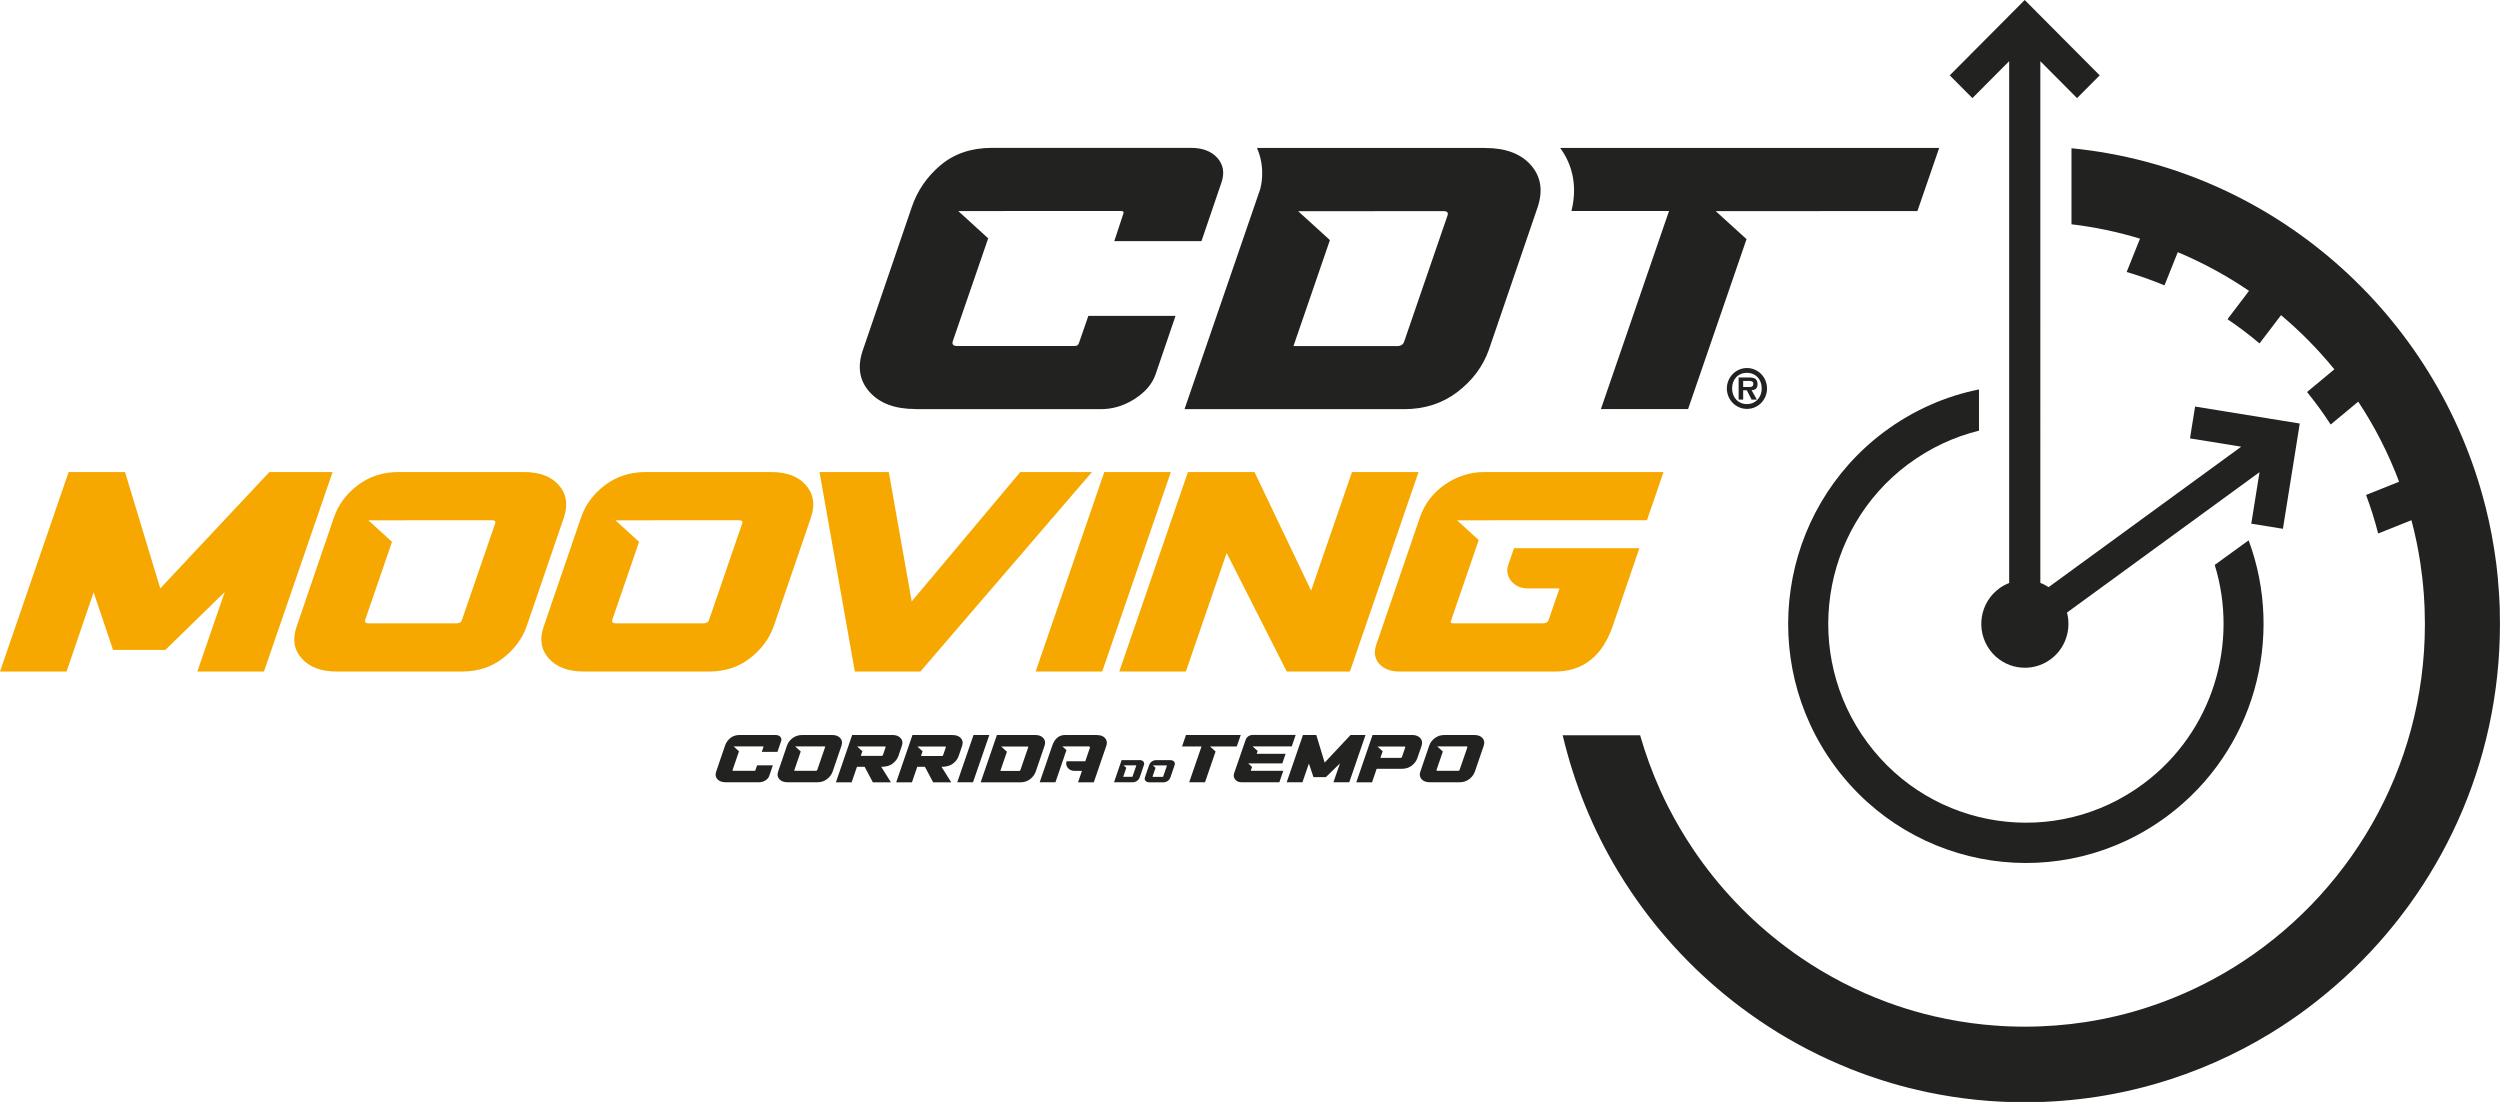 <?xml version="1.0" encoding="UTF-8"?>
<svg id="Camada_2" data-name="Camada 2" xmlns="http://www.w3.org/2000/svg" viewBox="0 0 395.14 174.17">
  <defs>
    <style>
      .cls-1 {
        fill: #f6a800;
      }

      .cls-1, .cls-2 {
        stroke-width: 0px;
      }

      .cls-2 {
        fill: #222221;
      }
    </style>
  </defs>
  <g id="Camada_1-2" data-name="Camada 1">
    <g>
      <path class="cls-2" d="m144.67,64.67h29.32c1.87,0,3.65-.53,5.34-1.61,1.68-1.07,2.79-2.37,3.32-3.9l3.15-9.23h-13.78l-1.49,4.3c-.09.31-.32.46-.69.46h-18.56c-.61,0-.84-.25-.69-.75l5.6-16.27-4.73-4.31h7.04s.08-.01.12-.01h18.56c.37,0,.49.15.36.46l-1.42,4.3h13.78l3.15-9.23c.53-1.53.32-2.83-.62-3.9-.94-1.07-2.35-1.61-4.22-1.61h-31.43c-3.23,0-5.93.91-8.1,2.72-2.16,1.82-3.69,4.04-4.58,6.68l-7.69,22.48c-.94,2.64-.6,4.87,1.01,6.68,1.61,1.82,4.03,2.72,7.27,2.72"/>
      <path class="cls-2" d="m234.75,23.38h-36.08c1.48,3.37.53,6.41.53,6.41h.02s-12,34.88-12,34.88h34.73c3.23,0,6.04-.91,8.41-2.72,2.37-1.81,4.03-4.04,4.97-6.68l7.69-22.48c.89-2.64.55-4.86-1.04-6.68-1.59-1.81-4-2.72-7.23-2.72m-5.98,10.72l-6.82,19.84c-.15.5-.53.75-1.13.75h-16.38l5.76-16.75-5.02-4.57h6.59s16.38-.01,16.38-.01c.61,0,.82.25.62.74"/>
      <path class="cls-2" d="m248.37,33.35h15.43l-10.77,31.31h13.78l9.24-26.86-4.87-4.43h6.4s25.48-.01,25.48-.01l3.44-9.98h-59.91c2.09,2.84,2.71,6.31,1.78,9.98"/>
      <path class="cls-2" d="m272.94,61.4c0,1.78,1.41,3.23,3.18,3.23s3.17-1.45,3.17-3.23-1.42-3.23-3.17-3.23-3.18,1.45-3.18,3.23m5.51,0c0,1.44-.98,2.47-2.34,2.47s-2.34-1.02-2.34-2.47.95-2.47,2.34-2.47,2.34,1.02,2.34,2.47"/>
      <path class="cls-2" d="m274.8,63.16h.72v-1.48h.57l.76,1.48h.83l-.83-1.48c.6-.04.94-.3.94-.95,0-.82-.44-1.07-1.33-1.07h-1.66v3.49Zm.72-2.95h.78c.33,0,.82-.03.82.44,0,.44-.27.53-.65.52h-.95v-.96Z"/>
      <path class="cls-2" d="m317.56,9.68v82.47c-.54.21-1.06.48-1.55.84-3.08,2.24-3.78,6.57-1.55,9.68s6.54,3.8,9.62,1.56c2.38-1.73,3.33-4.71,2.62-7.41l30.43-22.19-1.3,8.14,5,.81,1.86-11.61.8-5.03-2.94-.48-2.06-.33-11.54-1.87-.81,5.03,8.1,1.31-30.44,22.2c-.42-.27-.85-.5-1.31-.67V9.68l5.8,5.83,3.58-3.6-8.27-8.31-3.58-3.6-2.11,2.12-1.47,1.48-8.27,8.31,3.58,3.6,5.8-5.83Z"/>
      <path class="cls-2" d="m301.58,73.38c3.46-2.58,7.27-4.34,11.21-5.31v-6.52c-5.27,1.06-10.39,3.28-14.99,6.71-16.66,12.45-20.13,36.12-7.76,52.88,12.38,16.76,35.91,20.25,52.57,7.8,13.74-10.27,18.5-28.18,12.8-43.54l-5.36,3.89c3.82,12.38-.28,26.37-11.21,34.54-13.85,10.35-33.42,7.45-43.71-6.49-10.29-13.93-7.4-33.62,6.45-43.97"/>
      <path class="cls-2" d="m395.11,96.44c0-.21-.02-.42-.02-.63-.02-.54-.04-1.07-.08-1.61-.01-.21-.02-.41-.04-.61-.05-.68-.1-1.35-.16-2.02,0-.04,0-.07,0-.11-.07-.74-.15-1.47-.24-2.2-.02-.13-.03-.25-.05-.38-.08-.61-.16-1.22-.26-1.82-.02-.14-.04-.29-.07-.43-.11-.7-.23-1.39-.36-2.08,0,0,0-.02,0-.02-.14-.75-.3-1.5-.46-2.25,0-.02-.01-.05-.02-.07-.15-.68-.31-1.36-.48-2.04-.01-.05-.02-.1-.04-.15h0c-7.67-30.37-33.68-53.46-65.42-56.59v12.02c3.72.44,7.34,1.21,10.83,2.27l-2.11,5.27c2.03.59,4.02,1.3,5.98,2.11l2.1-5.24c3.97,1.66,7.74,3.71,11.26,6.11l-3.4,4.48c1.74,1.17,3.43,2.45,5.06,3.83l3.4-4.47c3.07,2.58,5.89,5.45,8.43,8.56l-4.32,3.59c.72.89,1.42,1.8,2.1,2.74.57.79,1.11,1.59,1.64,2.4l4.35-3.62c2.6,3.93,4.78,8.18,6.46,12.66l-5.22,2.09c.75,2,1.39,4.04,1.91,6.09l5.26-2.1c.6,2.24,1.07,4.52,1.42,6.85,0,.03,0,.06.01.09.11.75.21,1.5.3,2.26,0,.04,0,.09.01.13.08.71.15,1.43.2,2.15,0,.06.01.13.02.19.05.71.09,1.43.12,2.15,0,.14.01.29.01.43.02.72.04,1.45.04,2.18,0,23.02-12.22,43.23-30.48,54.4-.43.27-.87.53-1.31.78-3.97,2.3-8.22,4.18-12.67,5.58-.99.31-1.99.6-3,.86-1.01.26-2.03.5-3.06.71-1.03.21-2.07.4-3.11.56-3.14.48-6.35.73-9.62.73-1.63,0-3.26-.06-4.86-.19-.54-.04-1.07-.09-1.6-.14-2.65-.27-5.26-.71-7.81-1.3-.51-.12-1.02-.24-1.52-.37-2.02-.52-4-1.15-5.94-1.86-4.84-1.79-9.41-4.15-13.61-7.01-.84-.57-1.67-1.17-2.48-1.78-2.84-2.14-5.5-4.51-7.94-7.09-2.45-2.58-4.68-5.37-6.67-8.33-1.42-2.12-2.72-4.32-3.89-6.61-.47-.91-.91-1.84-1.33-2.78-1.24-2.77-2.29-5.64-3.14-8.6h-12.24c1.83,7.72,4.81,14.99,8.8,21.59.63,1.04,1.28,2.06,1.96,3.07,4.73,7.04,10.6,13.23,17.36,18.31,1.93,1.45,3.93,2.81,5.99,4.08.52.32,1.04.63,1.56.93,2.1,1.21,4.26,2.33,6.48,3.34,1.11.5,2.23.98,3.37,1.44,3.41,1.35,6.94,2.47,10.57,3.31.61.14,1.21.27,1.82.4,4.89,1.01,9.94,1.54,15.12,1.54,3.88,0,7.7-.3,11.42-.87,1.86-.29,3.7-.64,5.52-1.07,1.21-.28,2.41-.59,3.6-.93,6.53-1.87,12.7-4.61,18.38-8.08,2.06-1.26,4.06-2.62,5.99-4.08.48-.36.96-.73,1.43-1.11.95-.75,1.87-1.52,2.78-2.31.45-.4.9-.8,1.35-1.2,15.13-13.83,24.64-33.77,24.64-55.91,0-.73-.01-1.45-.03-2.17"/>
      <path class="cls-2" d="m184.96,120.14h-2.2c-.28,0-.51.08-.72.23-.2.15-.34.34-.42.57l-.65,1.91c-.08.22-.05.41.08.57.14.15.34.23.62.23h2.2c.27,0,.51-.08.71-.23s.34-.34.42-.57l.65-1.91c.08-.22.05-.41-.09-.57-.14-.15-.34-.23-.61-.23m-1.08,2.59s-.05.06-.1.06h-1.54c-.05,0-.07-.02-.06-.06l.47-1.37-.42-.38h.61s0,0,.01,0h1.54c.05,0,.07.02.05.06l-.58,1.68Z"/>
      <path class="cls-2" d="m180.11,120.14h-2.83l-1.2,3.5h2.94c.27,0,.51-.08.71-.23.2-.15.34-.34.42-.57l.65-1.91c.08-.22.05-.41-.09-.57-.13-.15-.34-.23-.61-.23m-1.08,2.59s-.04.06-.1.06h-1.39l.49-1.42-.43-.39h.56s1.39,0,1.39,0c.05,0,.07.02.05.06l-.58,1.68Z"/>
      <path class="cls-2" d="m129.19,123.64c.59,0,1.09-.16,1.52-.49.43-.33.73-.73.9-1.21l1.39-4.07c.16-.48.1-.88-.19-1.21-.29-.33-.72-.49-1.31-.49h-4.7c-.59,0-1.1.17-1.53.49-.43.33-.73.73-.89,1.21l-1.39,4.07c-.17.48-.11.88.18,1.21.29.33.73.49,1.32.49h4.7Zm-3.63-1.94l1-2.92-.89-.81h1.31s.01,0,.02,0h3.3c.11,0,.15.04.11.13l-1.24,3.59c-.03.09-.09.14-.2.14h-3.3c-.11,0-.15-.04-.13-.14"/>
      <path class="cls-2" d="m141.08,120.69c.45-.34.75-.73.92-1.2l.55-1.62c.16-.47.1-.87-.19-1.2-.29-.33-.72-.5-1.31-.5h-6.36l-2.57,7.48h2.49l.84-2.45h1.21l1.3,2.45h2.86l-1.54-2.45h.05c.72,0,1.3-.17,1.75-.5m-5.03-1.22l.25-.74-.83-.76h1.09s3.3,0,3.3,0c.11,0,.15.04.11.13l-.42,1.23c-.03.09-.09.13-.2.13h-3.3Z"/>
      <path class="cls-2" d="m150.58,116.17h-6.36l-2.57,7.48h2.49l.84-2.45h1.21l1.3,2.45h2.86l-1.54-2.45h.05c.72,0,1.3-.17,1.75-.5.44-.34.75-.73.91-1.2l.55-1.62c.16-.47.1-.87-.19-1.2s-.72-.5-1.31-.5m-1.08,1.94l-.42,1.23c-.03.09-.09.14-.2.14h-3.3l.25-.74-.83-.76h1.09s3.3,0,3.3,0c.11,0,.15.04.11.13"/>
      <polygon class="cls-2" points="151.3 123.64 153.79 123.64 156.37 116.17 153.87 116.17 151.3 123.64"/>
      <path class="cls-2" d="m173.38,116.17h-5.03c-.97,0-1.65.57-2.04,1.7l-1.98,5.77h2.49l.62-1.81.52-1.52.6-1.75-.65-.59h1.13s.03,0,.05,0h2.94c.21,0,.29.09.22.26l-.71,2.09h-2.96c-.26.75.35,1.52,1.21,1.52h1.22l-.62,1.81h2.49l1.98-5.77c.16-.48.1-.88-.19-1.21-.29-.33-.72-.49-1.31-.49"/>
      <path class="cls-2" d="m120.39,118.84h2.49l.57-1.67c.1-.28.06-.51-.11-.71-.17-.19-.42-.29-.76-.29h-5.69c-.59,0-1.07.17-1.47.49-.39.33-.67.73-.83,1.21l-1.39,4.07c-.17.48-.11.88.18,1.21.29.33.73.49,1.32.49h5.31c.34,0,.66-.1.97-.29.3-.19.51-.43.6-.71l.57-1.67h-2.49l-.27.78c-.02.06-.06.08-.12.08h-3.36c-.11,0-.15-.04-.12-.13l1.01-2.95-.85-.78h1.27s.01,0,.02,0h3.36c.07,0,.09.03.07.08l-.26.78Z"/>
      <path class="cls-2" d="m162.81,123.15c.43-.33.73-.73.9-1.21l1.39-4.07c.16-.48.1-.88-.19-1.21-.29-.33-.72-.49-1.31-.49h-6.03l-2.57,7.48h6.29c.59,0,1.09-.17,1.52-.49m-1.73-1.31h-2.97l1.04-3.03-.91-.83h1.19s2.97,0,2.97,0c.11,0,.15.04.11.14l-1.23,3.59c-.03.09-.09.13-.2.13"/>
      <path class="cls-2" d="m233.01,116.17h-4.7c-.59,0-1.09.16-1.53.49-.43.33-.73.73-.89,1.21l-1.39,4.07c-.17.48-.11.88.18,1.21.29.33.73.49,1.32.49h4.7c.59,0,1.09-.17,1.52-.49.43-.33.73-.73.9-1.21l1.39-4.07c.16-.48.1-.88-.19-1.21-.29-.33-.72-.49-1.31-.49m-1.08,1.94l-1.24,3.59c-.03.09-.1.13-.21.13h-3.3c-.11,0-.15-.04-.13-.13l1-2.92-.89-.81h1.31s.01,0,.02,0h3.3c.11,0,.15.04.11.13"/>
      <path class="cls-2" d="m224.76,117.22c-.06-.31-.22-.56-.5-.76-.28-.19-.63-.29-1.06-.29h-6.26l-2.57,7.48h2.49l.73-2.14h4.02c.59,0,1.09-.17,1.53-.5.43-.33.73-.73.89-1.2l.66-1.93c.08-.22.1-.44.06-.65m-2.64.89l-.53,1.54c-.04.09-.1.13-.21.13h-3.19l.36-1.05-.83-.75h1.08s3.2,0,3.2,0c.07,0,.11.03.12.08,0,.02,0,.04,0,.05"/>
      <polygon class="cls-2" points="196.11 116.17 187.45 116.17 186.83 117.98 189.91 117.98 187.96 123.64 190.46 123.64 192.13 118.78 191.25 117.98 192.4 117.98 192.4 117.98 195.48 117.98 196.11 116.17"/>
      <polygon class="cls-2" points="213.46 116.17 209.37 120.53 208.05 116.17 205.94 116.17 203.37 123.64 205.86 123.64 206.88 120.68 207.6 122.83 209.56 122.83 211.79 120.66 210.76 123.64 213.26 123.64 215.83 116.17 213.46 116.17"/>
      <path class="cls-2" d="m202.68,120.66l.52-1.52h-4.57l.15-.44-.8-.73h1.05s5.14,0,5.14,0l.62-1.81h-6.78c-.51,0-.96.3-1.12.75l-1.84,5.34c-.24.69.33,1.39,1.12,1.39h6.04l.62-1.81h-5.14l.21-.61-.62-.56h5.38Z"/>
      <polygon class="cls-1" points="187.76 74.61 198.28 74.61 207.23 93.35 213.69 74.61 224.21 74.61 213.36 106.14 203.38 106.14 193.88 87.4 187.43 106.14 176.91 106.14 187.76 74.61"/>
      <polygon class="cls-1" points="161.26 74.61 172.59 74.61 145.47 106.14 135.11 106.14 129.53 74.61 140.48 74.61 144.1 95.06 161.26 74.61"/>
      <path class="cls-1" d="m88.33,76.69c-1.21-1.39-3.05-2.08-5.52-2.08h-19.81c-2.47,0-4.62.69-6.45,2.08-1.83,1.39-3.09,3.09-3.77,5.1l-5.87,17.17c-.72,2.01-.46,3.71.77,5.1,1.23,1.39,3.08,2.08,5.55,2.08h19.81c2.47,0,4.61-.69,6.42-2.08,1.81-1.39,3.08-3.09,3.79-5.1l5.88-17.17c.68-2.01.42-3.71-.8-5.1m-10.09,6.11l-5.21,15.15c-.11.38-.4.57-.86.57h-13.91c-.47,0-.64-.19-.53-.57l4.23-12.31-3.73-3.4h5.54s.06-.01.09-.01h13.91c.46,0,.62.19.48.57"/>
      <path class="cls-1" d="m127.39,76.69c-1.21-1.39-3.05-2.08-5.52-2.08h-19.81c-2.47,0-4.62.69-6.45,2.08-1.83,1.39-3.09,3.09-3.77,5.1l-5.88,17.17c-.72,2.01-.46,3.71.77,5.1,1.23,1.39,3.08,2.08,5.55,2.08h19.81c2.47,0,4.61-.69,6.42-2.08,1.81-1.39,3.08-3.09,3.79-5.1l5.88-17.17c.68-2.01.42-3.71-.8-5.1m-10.09,6.11l-5.21,15.15c-.11.38-.4.57-.86.57h-13.91c-.47,0-.64-.19-.53-.57l4.23-12.31-3.73-3.4h5.54s.06-.01.09-.01h13.91c.46,0,.62.19.48.57"/>
      <polygon class="cls-1" points="174.54 74.61 185.06 74.61 174.21 106.14 163.69 106.14 174.54 74.61"/>
      <polygon class="cls-1" points="10.85 74.61 19.76 74.61 25.33 93 42.58 74.61 52.57 74.61 41.72 106.14 31.19 106.14 35.52 93.57 26.13 102.73 17.87 102.73 14.8 93.62 10.52 106.14 0 106.14 10.85 74.61"/>
      <path class="cls-1" d="m262.92,74.61h-28.28c-2.29,0-4.38.67-6.28,1.99-1.9,1.33-3.21,3.06-3.94,5.19l-6.9,20.14c-.4,1.17-.24,2.16.47,2.98.72.82,1.79,1.23,3.22,1.23h24.54c4.44,0,7.49-2.39,9.15-7.18l4.21-12.31h-19.81l-.91,2.63c-.64,1.84.87,3.72,2.99,3.72h5.11l-1.7,4.95c-.11.38-.44.57-.97.57h-14.17c-.29,0-.4-.12-.33-.35l4.4-12.81-3.42-3.12h5.13s.06-.01.09-.01h24.79l2.62-7.62Z"/>
    </g>
  </g>
</svg>